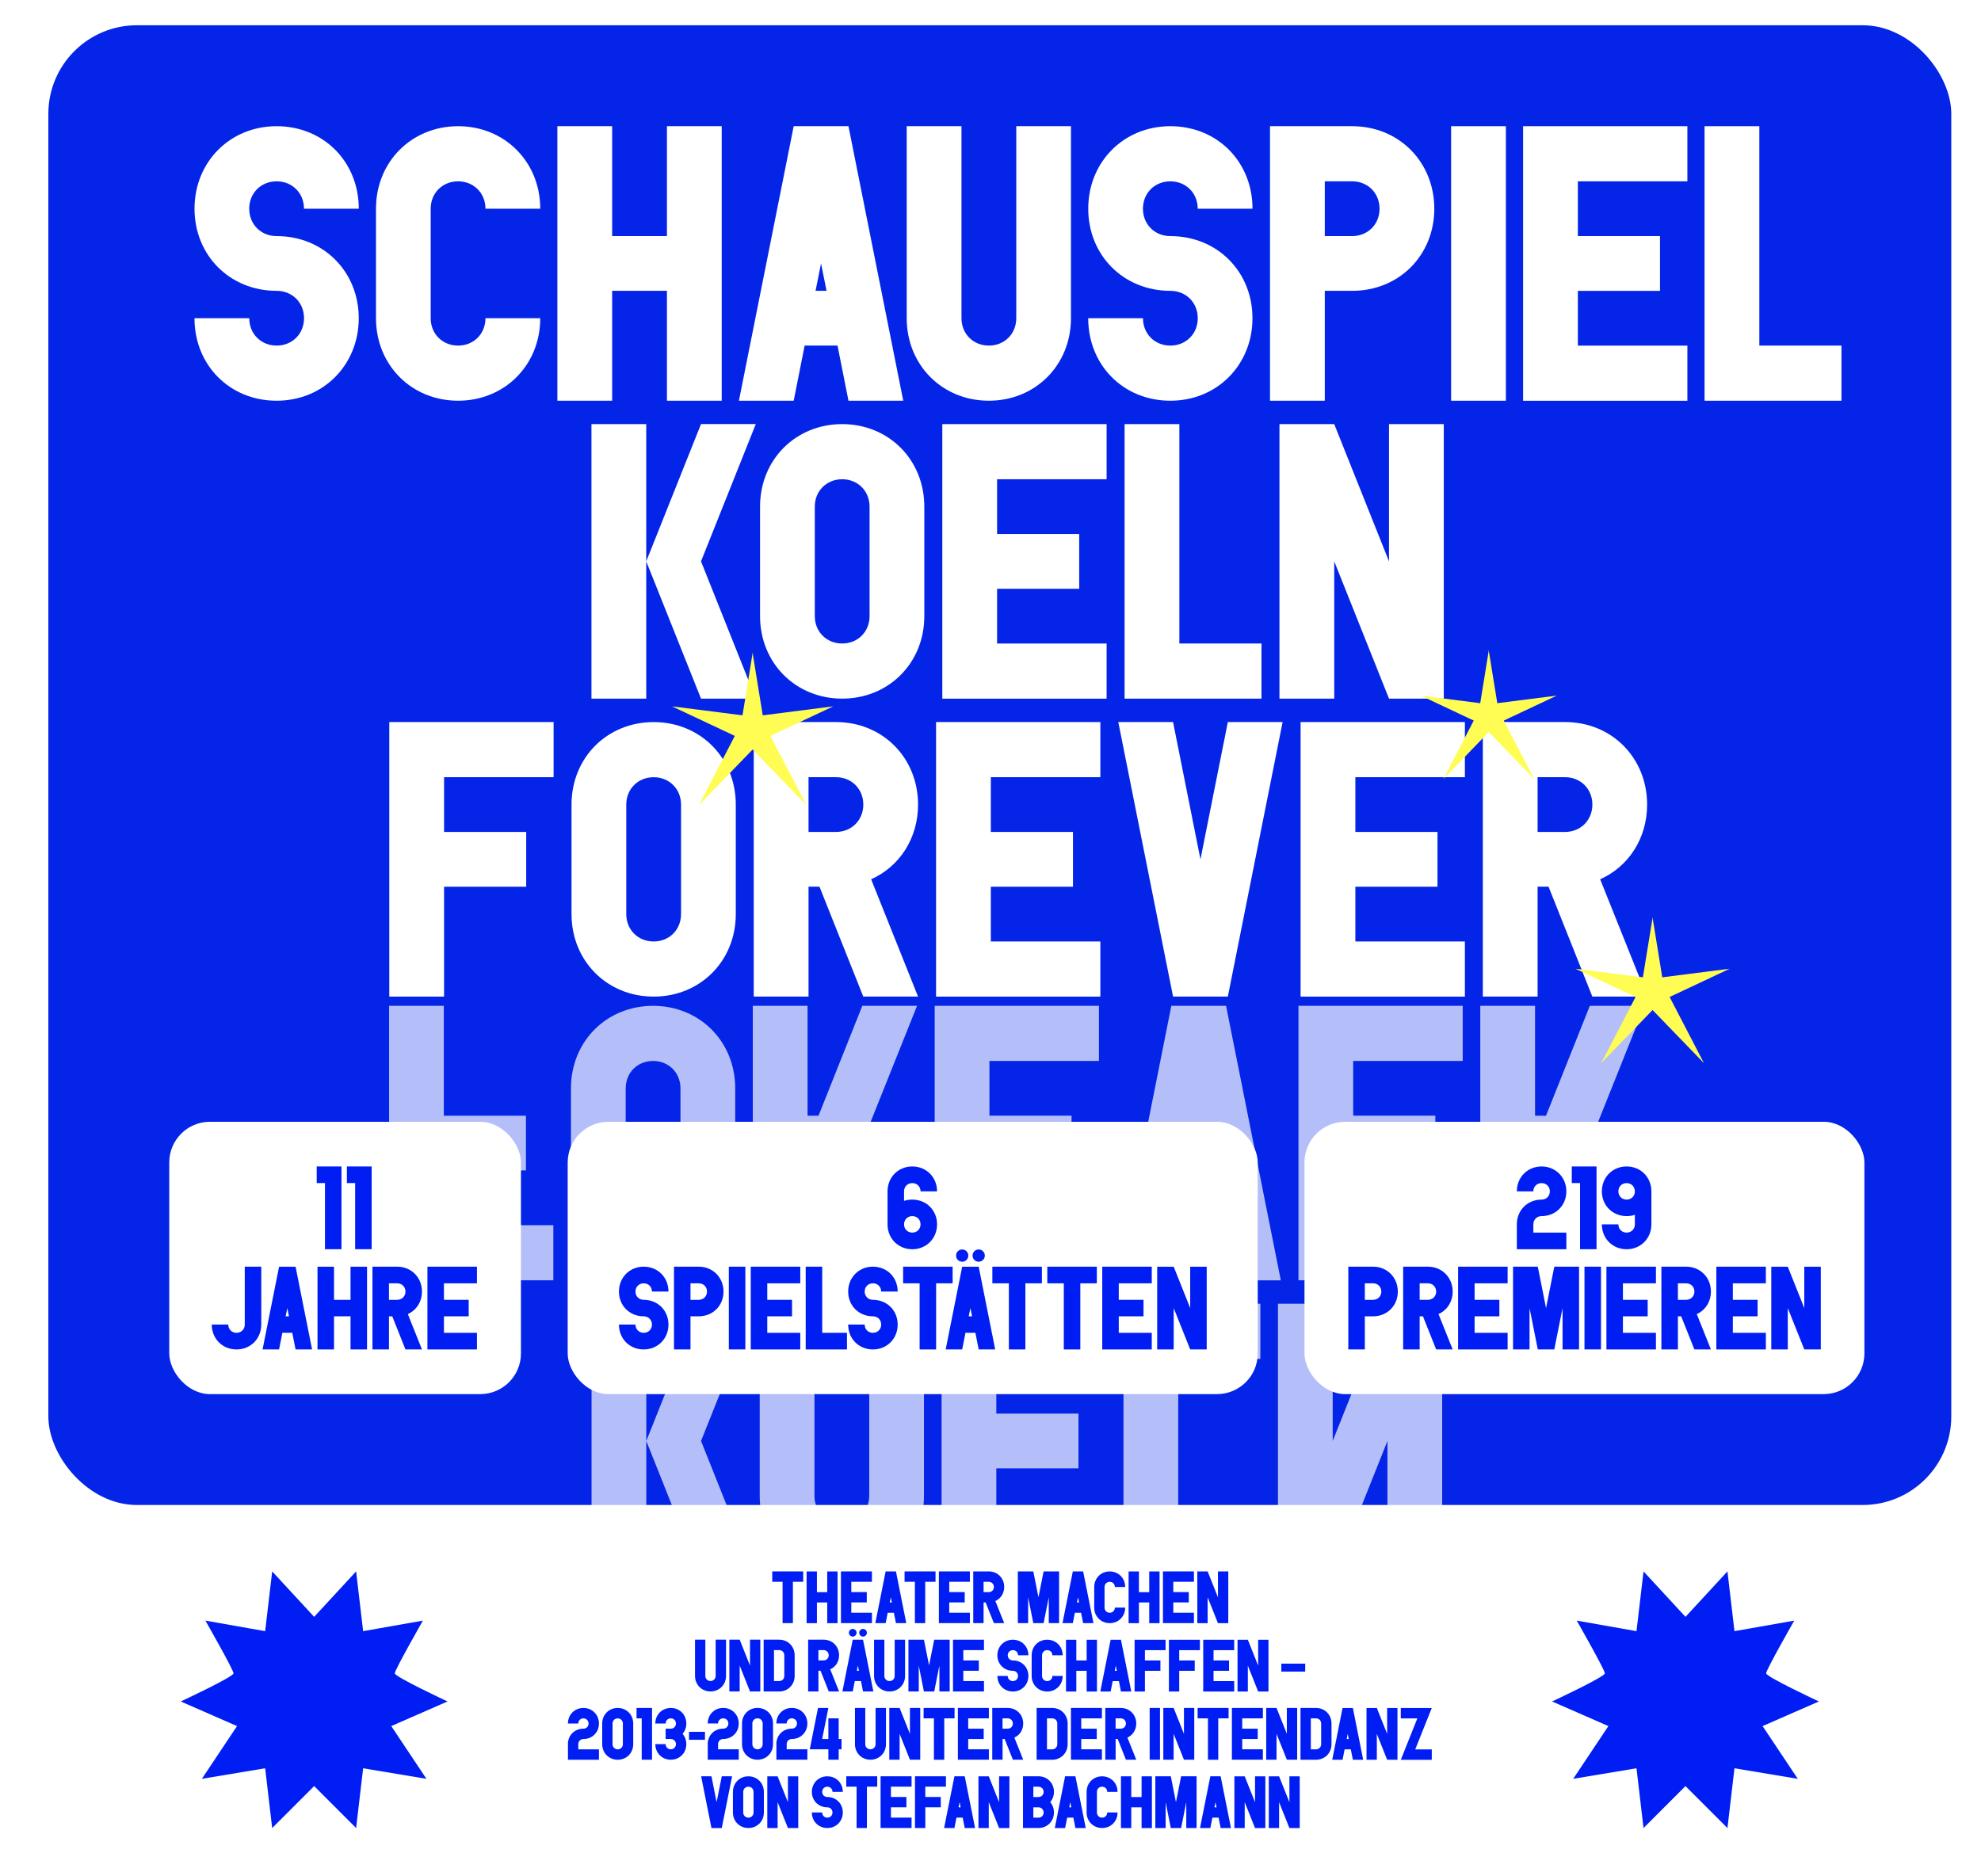 <?xml version="1.0" encoding="UTF-8"?><svg id="Ebene_1" xmlns="http://www.w3.org/2000/svg" xmlns:xlink="http://www.w3.org/1999/xlink" viewBox="0 0 595.28 563.89"><defs><style>.cls-1,.cls-2,.cls-3,.cls-4,.cls-5,.cls-6,.cls-7,.cls-8,.cls-9,.cls-10,.cls-11{fill:none;}.cls-2{opacity:.7;}.cls-3{clip-path:url(#clippath-7);}.cls-4{clip-path:url(#clippath-6);}.cls-5{clip-path:url(#clippath-5);}.cls-6{clip-path:url(#clippath-3);}.cls-7{clip-path:url(#clippath-4);}.cls-8{clip-path:url(#clippath-2);}.cls-9{clip-path:url(#clippath-1);}.cls-12{filter:url(#luminosity-noclip);}.cls-13{fill:#0424e8;}.cls-14{fill:#001df4;}.cls-15{fill:#fff;}.cls-16{fill:#fffd54;}.cls-10{mask:url(#mask);}.cls-17{fill:url(#Unbenannter_Verlauf_2);}.cls-11{clip-path:url(#clippath);}</style><clipPath id="clippath"><rect class="cls-1" x="14.53" y="7.59" width="571.82" height="556.3"/></clipPath><clipPath id="clippath-1"><rect class="cls-1" x="14.53" y="7.59" width="571.82" height="556.3"/></clipPath><clipPath id="clippath-2"><rect class="cls-1" x="14.53" y="7.59" width="571.82" height="556.3"/></clipPath><clipPath id="clippath-3"><rect class="cls-1" x="48.05" y="294.37" width="515.01" height="270.13"/></clipPath><filter id="luminosity-noclip" x="48.05" y="294.37" width="515.01" height="270.13" color-interpolation-filters="sRGB" filterUnits="userSpaceOnUse"><feFlood flood-color="#fff" result="bg"/><feBlend in="SourceGraphic" in2="bg"/></filter><linearGradient id="Unbenannter_Verlauf_2" x1="-.03" y1="841.38" x2=".58" y2="841.38" gradientTransform="translate(-343318.11 163.36) rotate(90) scale(408.41 -408.41)" gradientUnits="userSpaceOnUse"><stop offset="0" stop-color="#fff"/><stop offset="1" stop-color="#000"/></linearGradient><mask id="mask" x="48.05" y="294.37" width="515.01" height="270.13" maskUnits="userSpaceOnUse"><g class="cls-12"><rect class="cls-17" x="48.05" y="294.37" width="515.01" height="270.13"/></g></mask><clipPath id="clippath-4"><rect class="cls-1" x="48.05" y="294.37" width="515.01" height="270.13"/></clipPath><clipPath id="clippath-5"><rect class="cls-1" x="14.53" y="7.59" width="571.82" height="556.3"/></clipPath><clipPath id="clippath-6"><rect class="cls-1" x="14.53" y="7.59" width="571.82" height="556.3"/></clipPath><clipPath id="clippath-7"><rect class="cls-1" x="14.53" y="7.59" width="571.82" height="556.3"/></clipPath></defs><g class="cls-11"><g class="cls-9"><rect class="cls-13" x="14.53" y="7.59" width="571.82" height="444.75" rx="26.62" ry="26.62"/><path class="cls-15" d="m74.89,62.73c0,4.7,3.53,8.23,8.23,8.23,14.1,0,24.68,10.7,24.68,24.68s-10.58,24.8-24.68,24.8-24.68-10.7-24.68-24.8h16.46c0,4.7,3.53,8.23,8.23,8.23s8.23-3.53,8.23-8.23-3.53-8.23-8.23-8.23c-14.1,0-24.68-10.7-24.68-24.68s10.58-24.8,24.68-24.8,24.68,10.7,24.68,24.8h-16.46c0-4.7-3.53-8.23-8.23-8.23s-8.23,3.53-8.23,8.23Z"/><path class="cls-15" d="m162.34,95.64c0,14.1-10.7,24.8-24.68,24.8s-24.68-10.7-24.68-24.8v-32.91c0-14.1,10.7-24.8,24.68-24.8s24.68,10.7,24.68,24.8h-16.46c0-4.7-3.53-8.23-8.23-8.23s-8.23,3.53-8.23,8.23v32.91c0,4.7,3.53,8.23,8.23,8.23s8.23-3.53,8.23-8.23h16.46Z"/><path class="cls-15" d="m200.41,87.41h-16.46v33.03h-16.46V37.93h16.46v33.03h16.46v-33.03h16.46v82.51h-16.46v-33.03Z"/><path class="cls-15" d="m251.66,103.87h-9.87l-3.29,16.57h-16.46l16.46-82.51h16.46l16.46,82.51h-16.46l-3.29-16.57Zm-6.58-16.46h3.29l-1.65-8.23-1.65,8.23Z"/><path class="cls-15" d="m321.82,37.93v57.71c0,14.1-10.7,24.8-24.68,24.8s-24.68-10.7-24.68-24.8v-57.71h16.46v57.71c0,4.7,3.53,8.23,8.23,8.23s8.23-3.53,8.23-8.23v-57.71h16.46Z"/><path class="cls-15" d="m343.45,62.73c0,4.7,3.53,8.23,8.23,8.23,14.1,0,24.68,10.7,24.68,24.68s-10.58,24.8-24.68,24.8-24.68-10.7-24.68-24.8h16.46c0,4.7,3.53,8.23,8.23,8.23s8.23-3.53,8.23-8.23-3.53-8.23-8.23-8.23c-14.1,0-24.68-10.7-24.68-24.68s10.58-24.8,24.68-24.8,24.68,10.7,24.68,24.8h-16.46c0-4.7-3.53-8.23-8.23-8.23s-8.23,3.53-8.23,8.23Z"/><path class="cls-15" d="m381.64,37.93h24.68c14.11,0,24.68,10.81,24.68,24.8s-10.58,24.68-24.68,24.68h-8.23v33.03h-16.46V37.93Zm24.68,33.03c4.7,0,8.23-3.53,8.23-8.23s-3.53-8.23-8.23-8.23h-8.23v16.46h8.23Z"/><path class="cls-15" d="m452.51,120.44h-16.46V37.93h16.46v82.51Z"/><path class="cls-15" d="m457.68,37.93h49.37v16.57h-32.91v16.46h24.68v16.46h-24.68v16.46h32.91v16.57h-49.37V37.93Z"/><path class="cls-15" d="m512.21,37.93h16.46v65.94h24.68v16.57h-41.14V37.93Z"/></g><path class="cls-15" d="m194.19,168.72l16.46-41.26h16.46l-16.46,41.26,16.46,41.26h-16.46l-16.46-41.26v41.26h-16.46v-82.51h16.46v41.26Z"/><path class="cls-15" d="m228.39,152.27c0-14.1,10.7-24.8,24.68-24.8s24.68,10.7,24.68,24.8v32.91c0,14.1-10.7,24.8-24.68,24.8s-24.68-10.7-24.68-24.8v-32.91Zm24.68,41.14c4.7,0,8.23-3.53,8.23-8.23v-32.91c0-4.7-3.53-8.23-8.23-8.23s-8.23,3.53-8.23,8.23v32.91c0,4.7,3.53,8.23,8.23,8.23Z"/><path class="cls-15" d="m283.16,127.47h49.37v16.57h-32.91v16.46h24.68v16.46h-24.68v16.46h32.91v16.57h-49.37v-82.51Z"/><path class="cls-15" d="m337.93,127.47h16.46v65.94h24.68v16.57h-41.14v-82.51Z"/><path class="cls-15" d="m400.93,168.72v41.26h-16.46v-82.51h16.46l16.46,41.26v-41.26h16.46v82.51h-16.46l-16.46-41.26Z"/><path class="cls-15" d="m116.98,217.02h49.37v16.57h-32.91v16.46h24.68v16.46h-24.68v33.03h-16.46v-82.51Z"/><path class="cls-15" d="m171.74,241.83c0-14.1,10.7-24.8,24.68-24.8s24.68,10.7,24.68,24.8v32.91c0,14.1-10.7,24.8-24.68,24.8s-24.68-10.7-24.68-24.8v-32.91Zm24.68,41.14c4.7,0,8.23-3.53,8.23-8.23v-32.91c0-4.7-3.53-8.23-8.23-8.23s-8.23,3.53-8.23,8.23v32.91c0,4.7,3.53,8.23,8.23,8.23Z"/><path class="cls-15" d="m226.51,217.02h24.68c14.1,0,24.68,10.81,24.68,24.8,0,10.23-5.64,18.69-14.1,22.45l14.1,35.26h-16.46l-13.16-33.03h-3.29v33.03h-16.46v-82.51Zm24.68,33.03c4.7,0,8.23-3.53,8.23-8.23s-3.53-8.23-8.23-8.23h-8.23v16.46h8.23Z"/><path class="cls-15" d="m281.28,217.02h49.37v16.57h-32.91v16.46h24.68v16.46h-24.68v16.46h32.91v16.57h-49.37v-82.51Z"/><path class="cls-15" d="m360.73,258.28l8.23-41.26h16.46l-16.46,82.51h-16.46l-16.46-82.51h16.46l8.23,41.26Z"/><path class="cls-15" d="m390.82,217.02h49.37v16.57h-32.91v16.46h24.68v16.46h-24.68v16.46h32.91v16.57h-49.37v-82.51Z"/><path class="cls-15" d="m445.59,217.02h24.68c14.1,0,24.68,10.81,24.68,24.8,0,10.23-5.64,18.69-14.11,22.45l14.11,35.26h-16.46l-13.16-33.03h-3.29v33.03h-16.46v-82.51Zm24.68,33.03c4.7,0,8.23-3.53,8.23-8.23s-3.53-8.23-8.23-8.23h-8.23v16.46h8.23Z"/><g class="cls-8"><g class="cls-2"><g class="cls-6"><g class="cls-10"><g class="cls-7"><path class="cls-15" d="m461.28,351.79v16.45h8.23c4.7,0,8.23-3.53,8.23-8.23s-3.53-8.23-8.23-8.23h-8.23Zm-16.45-49.48h16.45v33.03h3.29l13.16-33.03h16.45l-14.1,35.26c8.46,3.76,14.1,12.22,14.1,22.45,0,13.99-10.58,24.8-24.68,24.8h-24.68v-82.51Zm-54.65,0h49.36v16.57h-32.91v16.45h24.68v16.45h-24.68v16.45h32.91v16.57h-49.36v-82.51Zm-38.2,82.51h-16.45l16.45-82.51h16.45l16.45,82.51h-16.45l-8.23-41.25-8.23,41.25Zm-71.11-82.51h49.36v16.57h-32.91v16.45h24.68v16.45h-24.68v16.45h32.91v16.57h-49.36v-82.51Zm-38.2,49.48v16.45h8.23c4.7,0,8.23-3.53,8.23-8.23s-3.53-8.23-8.23-8.23h-8.23Zm-16.45-49.48h16.45v33.03h3.29l13.16-33.03h16.45l-14.1,35.26c8.46,3.76,14.1,12.22,14.1,22.45,0,13.99-10.58,24.8-24.68,24.8h-24.68v-82.51Zm-38.2,24.8v32.91c0,4.7,3.53,8.23,8.23,8.23s8.23-3.53,8.23-8.23v-32.91c0-4.7-3.53-8.23-8.23-8.23s-8.23,3.53-8.23,8.23m-16.45,0c0-14.1,10.7-24.8,24.68-24.8s24.68,10.7,24.68,24.8v32.91c0,14.1-10.7,24.8-24.68,24.8s-24.68-10.7-24.68-24.8v-32.91Zm-54.65-24.8h16.45v33.03h24.68v16.45h-24.68v16.45h32.91v16.57h-49.36v-82.51Z"/><path class="cls-15" d="m416.92,391.85h16.45v82.51h-16.45v-41.25l-16.45,41.25h-16.45v-82.51h16.45v41.25l16.45-41.25Zm-79.33,0h41.14v16.57h-24.68v65.93h-16.45v-82.51Zm-54.65,0h49.36v16.57h-32.91v16.45h24.68v16.45h-24.68v16.45h32.91v16.57h-49.36v-82.51Zm-38.2,24.8v32.91c0,4.7,3.53,8.23,8.23,8.23s8.23-3.53,8.23-8.23v-32.91c0-4.7-3.53-8.23-8.23-8.23s-8.23,3.53-8.23,8.23m-16.45,0c0-14.1,10.7-24.8,24.68-24.8s24.68,10.7,24.68,24.8v32.91c0,14.1-10.7,24.8-24.68,24.8s-24.68-10.7-24.68-24.8v-32.91Zm-34.08,57.71h-16.45v-82.51h16.45v41.25l16.45-41.25h16.45l-16.45,41.25,16.45,41.25h-16.45l-16.45-41.25v41.25Z"/><path class="cls-15" d="m511.54,481.38h41.14v16.57h-24.68v65.93h-16.45v-82.51Zm-54.46,0h49.36v16.57h-32.91v16.45h24.68v16.45h-24.68v16.45h32.91v16.57h-49.36v-82.51Zm-5.1,82.51h-16.45v-82.51h16.45v82.51Zm-54.34-33.03v16.45h8.23c4.7,0,8.23-3.53,8.23-8.23s-3.53-8.23-8.23-8.23h-8.23Zm-16.45-49.48h16.45v33.03h8.23c14.1,0,24.68,10.7,24.68,24.68s-10.58,24.8-24.68,24.8h-24.68v-82.51Zm-29.89,65.93c4.7,0,8.23-3.53,8.23-8.23h16.45c0,14.1-10.7,24.8-24.68,24.8s-24.68-10.81-24.68-24.8,10.58-24.68,24.68-24.68c4.7,0,8.23-3.53,8.23-8.23s-3.53-8.23-8.23-8.23-8.23,3.53-8.23,8.23h-16.45c0-14.1,10.7-24.8,24.68-24.8s24.68,10.81,24.68,24.8-10.58,24.68-24.68,24.68c-4.7,0-8.23,3.53-8.23,8.23s3.53,8.23,8.23,8.23m-46.23,16.57v-57.71c0-4.7-3.53-8.23-8.23-8.23s-8.23,3.53-8.23,8.23v57.71h-16.45v-57.71c0-14.1,10.7-24.8,24.68-24.8s24.68,10.7,24.68,24.8v57.71h-16.45Zm-58.57-41.25l1.65-8.23h-3.29l1.65,8.23Zm8.23-41.25h16.45l-16.45,82.51h-16.45l-16.45-82.51h16.45l3.29,16.57h9.87l3.29-16.57Zm-54.46,0h16.45v82.51h-16.45v-33.03h-16.45v33.03h-16.45v-82.51h16.45v33.03h16.45v-33.03Zm-54.46,24.8c0-4.7-3.53-8.23-8.23-8.23s-8.23,3.53-8.23,8.23v32.91c0,4.7,3.53,8.23,8.23,8.23s8.23-3.53,8.23-8.23h16.45c0,14.1-10.7,24.8-24.68,24.8s-24.68-10.7-24.68-24.8v-32.91c0-14.1,10.7-24.8,24.68-24.8s24.68,10.7,24.68,24.8h-16.45Zm-62.69,41.14c4.7,0,8.23-3.53,8.23-8.23h16.45c0,14.1-10.7,24.8-24.68,24.8s-24.68-10.81-24.68-24.8,10.58-24.68,24.68-24.68c4.7,0,8.23-3.53,8.23-8.23s-3.53-8.23-8.23-8.23-8.23,3.53-8.23,8.23h-16.45c0-14.1,10.7-24.8,24.68-24.8s24.68,10.81,24.68,24.8-10.58,24.68-24.68,24.68c-4.7,0-8.23,3.53-8.23,8.23s3.53,8.23,8.23,8.23"/></g></g></g></g><rect class="cls-15" x="50.86" y="337.16" width="105.68" height="81.85" rx="12.22" ry="12.22"/></g><path class="cls-14" d="m95.17,350.59h7.44v24.87h-4.96v-19.88h-2.48v-5Z"/><path class="cls-14" d="m104.24,350.59h7.44v24.87h-4.96v-19.88h-2.48v-5Z"/><path class="cls-14" d="m78.51,380.71v17.4c0,4.25-3.22,7.48-7.44,7.48s-7.44-3.22-7.44-7.48h4.96c0,1.42,1.06,2.48,2.48,2.48s2.48-1.06,2.48-2.48v-17.4h4.96Z"/><path class="cls-14" d="m87.83,400.59h-2.98l-.99,5h-4.96l4.96-24.87h4.96l4.96,24.87h-4.96l-.99-5Zm-1.98-4.96h.99l-.5-2.48-.5,2.48Z"/><path class="cls-14" d="m105.33,395.63h-4.96v9.96h-4.96v-24.87h4.96v9.96h4.96v-9.96h4.96v24.87h-4.96v-9.96Z"/><path class="cls-14" d="m111.92,380.71h7.44c4.25,0,7.44,3.26,7.44,7.48,0,3.08-1.7,5.63-4.25,6.77l4.25,10.63h-4.96l-3.97-9.96h-.99v9.96h-4.96v-24.87Zm7.44,9.96c1.42,0,2.48-1.06,2.48-2.48s-1.06-2.48-2.48-2.48h-2.48v4.96h2.48Z"/><path class="cls-14" d="m128.44,380.71h14.88v5h-9.92v4.96h7.44v4.96h-7.44v4.96h9.92v5h-14.88v-24.87Z"/><g class="cls-5"><rect class="cls-15" x="170.59" y="337.16" width="207.35" height="81.85" rx="12.22" ry="12.22"/></g><path class="cls-14" d="m274.14,360.55c4.22,0,7.44,3.19,7.44,7.44s-3.22,7.48-7.44,7.48-7.44-3.22-7.44-7.48v-9.92c0-4.25,3.22-7.48,7.44-7.48s7.44,3.22,7.44,7.48h-4.96c0-1.42-1.06-2.48-2.48-2.48s-2.48,1.06-2.48,2.48v2.87c.78-.28,1.59-.39,2.48-.39Zm0,9.92c1.42,0,2.48-1.06,2.48-2.48s-1.06-2.48-2.48-2.48-2.48,1.06-2.48,2.48,1.06,2.48,2.48,2.48Z"/><path class="cls-14" d="m190.95,388.19c0,1.42,1.06,2.48,2.48,2.48,4.25,0,7.44,3.22,7.44,7.44s-3.19,7.48-7.44,7.48-7.44-3.22-7.44-7.48h4.96c0,1.42,1.06,2.48,2.48,2.48s2.48-1.06,2.48-2.48-1.06-2.48-2.48-2.48c-4.25,0-7.44-3.22-7.44-7.44s3.19-7.48,7.44-7.48,7.44,3.22,7.44,7.48h-4.96c0-1.42-1.06-2.48-2.48-2.48s-2.48,1.06-2.48,2.48Z"/><path class="cls-14" d="m202.53,380.71h7.44c4.25,0,7.44,3.26,7.44,7.48s-3.19,7.44-7.44,7.44h-2.48v9.96h-4.96v-24.87Zm7.44,9.96c1.42,0,2.48-1.06,2.48-2.48s-1.06-2.48-2.48-2.48h-2.48v4.96h2.48Z"/><path class="cls-14" d="m223.97,405.58h-4.96v-24.87h4.96v24.87Z"/><path class="cls-14" d="m225.6,380.71h14.88v5h-9.92v4.96h7.44v4.96h-7.44v4.96h9.92v5h-14.88v-24.87Z"/><path class="cls-14" d="m242.11,380.71h4.96v19.88h7.44v5h-12.4v-24.87Z"/><path class="cls-14" d="m259.83,388.19c0,1.42,1.06,2.48,2.48,2.48,4.25,0,7.44,3.22,7.44,7.44s-3.19,7.48-7.44,7.48-7.44-3.22-7.44-7.48h4.96c0,1.42,1.06,2.48,2.48,2.48s2.48-1.06,2.48-2.48-1.06-2.48-2.48-2.48c-4.25,0-7.44-3.22-7.44-7.44s3.19-7.48,7.44-7.48,7.44,3.22,7.44,7.48h-4.96c0-1.42-1.06-2.48-2.48-2.48s-2.48,1.06-2.48,2.48Z"/><path class="cls-14" d="m271.38,380.71h14.88v5h-4.96v19.88h-4.96v-19.88h-4.96v-5Z"/><path class="cls-14" d="m293.1,400.59h-2.98l-.99,5h-4.96l4.96-24.87h4.96l4.96,24.87h-4.96l-.99-5Zm-3.97-25.05c1.03,0,1.84.81,1.84,1.84s-.81,1.84-1.84,1.84-1.84-.81-1.84-1.84.81-1.84,1.84-1.84Zm1.98,20.09h.99l-.5-2.48-.5,2.48Zm2.98-20.09c1.03,0,1.84.81,1.84,1.84s-.81,1.84-1.84,1.84-1.84-.81-1.84-1.84.81-1.84,1.84-1.84Z"/><path class="cls-14" d="m298.2,380.71h14.88v5h-4.96v19.88h-4.96v-19.88h-4.96v-5Z"/><path class="cls-14" d="m314.71,380.71h14.88v5h-4.96v19.88h-4.96v-19.88h-4.96v-5Z"/><path class="cls-14" d="m331.22,380.71h14.88v5h-9.92v4.96h7.44v4.96h-7.44v4.96h9.92v5h-14.88v-24.87Z"/><path class="cls-14" d="m352.69,393.15v12.44h-4.96v-24.87h4.96l4.96,12.44v-12.44h4.96v24.87h-4.96l-4.96-12.44Z"/><g class="cls-4"><rect class="cls-15" x="391.99" y="337.16" width="168.25" height="81.85" rx="12.22" ry="12.22"/></g><path class="cls-14" d="m455.8,367.99c0-4.22,3.19-7.44,7.44-7.44,1.42,0,2.48-1.06,2.48-2.48s-1.06-2.48-2.48-2.48-2.48,1.06-2.48,2.48h-4.96c0-4.25,3.22-7.48,7.44-7.48s7.44,3.26,7.44,7.48-3.19,7.44-7.44,7.44c-1.42,0-2.48,1.06-2.48,2.48v2.48h9.92v5h-14.88v-7.48Z"/><path class="cls-14" d="m472.31,350.59h7.44v24.87h-4.96v-19.88h-2.48v-5Z"/><path class="cls-14" d="m488.79,365.51c-4.22,0-7.44-3.19-7.44-7.44s3.22-7.48,7.44-7.48,7.44,3.22,7.44,7.48v9.92c0,4.25-3.22,7.48-7.44,7.48s-7.44-3.22-7.44-7.48h4.96c0,1.42,1.06,2.48,2.48,2.48s2.48-1.06,2.48-2.48v-2.87c-.78.28-1.59.39-2.48.39Zm0-9.92c-1.42,0-2.48,1.06-2.48,2.48s1.06,2.48,2.48,2.48,2.48-1.06,2.48-2.48-1.06-2.48-2.48-2.48Z"/><path class="cls-14" d="m405.16,380.71h7.44c4.25,0,7.44,3.26,7.44,7.48s-3.19,7.44-7.44,7.44h-2.48v9.96h-4.96v-24.87Zm7.44,9.96c1.42,0,2.48-1.06,2.48-2.48s-1.06-2.48-2.48-2.48h-2.48v4.96h2.48Z"/><path class="cls-14" d="m421.64,380.71h7.44c4.25,0,7.44,3.26,7.44,7.48,0,3.08-1.7,5.63-4.25,6.77l4.25,10.63h-4.96l-3.97-9.96h-.99v9.96h-4.96v-24.87Zm7.44,9.96c1.42,0,2.48-1.06,2.48-2.48s-1.06-2.48-2.48-2.48h-2.48v4.96h2.48Z"/><path class="cls-14" d="m438.15,380.71h14.88v5h-9.92v4.96h7.44v4.96h-7.44v4.96h9.92v5h-14.88v-24.87Z"/><path class="cls-14" d="m464.58,393.15l2.48-12.44h7.44v24.87h-4.96v-12.44l-2.48,12.44h-4.96l-2.48-12.44v12.44h-4.96v-24.87h7.44l2.48,12.44Z"/><path class="cls-14" d="m481.09,405.58h-4.96v-24.87h4.96v24.87Z"/><path class="cls-14" d="m482.72,380.71h14.88v5h-9.92v4.96h7.44v4.96h-7.44v4.96h9.92v5h-14.88v-24.87Z"/><path class="cls-14" d="m499.24,380.71h7.44c4.25,0,7.44,3.26,7.44,7.48,0,3.08-1.7,5.63-4.25,6.77l4.25,10.63h-4.96l-3.97-9.96h-.99v9.96h-4.96v-24.87Zm7.44,9.96c1.42,0,2.48-1.06,2.48-2.48s-1.06-2.48-2.48-2.48h-2.48v4.96h2.48Z"/><path class="cls-14" d="m515.75,380.71h14.88v5h-9.92v4.96h7.44v4.96h-7.44v4.96h9.92v5h-14.88v-24.87Z"/><path class="cls-14" d="m537.22,393.15v12.44h-4.96v-24.87h4.96l4.96,12.44v-12.44h4.96v24.87h-4.96l-4.96-12.44Z"/><path class="cls-14" d="m232.05,472.3h9.31v3.12h-3.1v12.43h-3.1v-12.43h-3.1v-3.12Z"/><path class="cls-14" d="m248.58,481.63h-3.1v6.23h-3.1v-15.55h3.1v6.23h3.1v-6.23h3.1v15.55h-3.1v-6.23Z"/><path class="cls-14" d="m252.7,472.3h9.31v3.12h-6.2v3.1h4.65v3.1h-4.65v3.1h6.2v3.12h-9.31v-15.55Z"/><path class="cls-14" d="m268.61,484.73h-1.86l-.62,3.12h-3.1l3.1-15.55h3.1l3.1,15.55h-3.1l-.62-3.12Zm-1.24-3.1h.62l-.31-1.55-.31,1.55Z"/><path class="cls-14" d="m271.81,472.3h9.31v3.12h-3.1v12.43h-3.1v-12.43h-3.1v-3.12Z"/><path class="cls-14" d="m282.13,472.3h9.31v3.12h-6.2v3.1h4.65v3.1h-4.65v3.1h6.2v3.12h-9.31v-15.55Z"/><path class="cls-14" d="m292.46,472.3h4.65c2.66,0,4.65,2.04,4.65,4.67,0,1.93-1.06,3.52-2.66,4.23l2.66,6.65h-3.1l-2.48-6.23h-.62v6.23h-3.1v-15.55Zm4.65,6.23c.89,0,1.55-.67,1.55-1.55s-.67-1.55-1.55-1.55h-1.55v3.1h1.55Z"/><path class="cls-14" d="m312.05,480.08l1.55-7.78h4.65v15.55h-3.1v-7.78l-1.55,7.78h-3.1l-1.55-7.78v7.78h-3.1v-15.55h4.65l1.55,7.78Z"/><path class="cls-14" d="m324.86,484.73h-1.86l-.62,3.12h-3.1l3.1-15.55h3.1l3.1,15.55h-3.1l-.62-3.12Zm-1.24-3.1h.62l-.31-1.55-.31,1.55Z"/><path class="cls-14" d="m338.11,483.18c0,2.66-2.02,4.67-4.65,4.67s-4.65-2.02-4.65-4.67v-6.2c0-2.66,2.02-4.67,4.65-4.67s4.65,2.02,4.65,4.67h-3.1c0-.89-.67-1.55-1.55-1.55s-1.55.67-1.55,1.55v6.2c0,.89.67,1.55,1.55,1.55s1.55-.67,1.55-1.55h3.1Z"/><path class="cls-14" d="m345.34,481.63h-3.1v6.23h-3.1v-15.55h3.1v6.23h3.1v-6.23h3.1v15.55h-3.1v-6.23Z"/><path class="cls-14" d="m349.46,472.3h9.31v3.12h-6.2v3.1h4.65v3.1h-4.65v3.1h6.2v3.12h-9.31v-15.55Z"/><path class="cls-14" d="m362.89,480.08v7.78h-3.1v-15.55h3.1l3.1,7.78v-7.78h3.1v15.55h-3.1l-3.1-7.78Z"/><path class="cls-14" d="m218.17,492.82v10.88c0,2.66-2.02,4.68-4.66,4.68s-4.66-2.02-4.66-4.68v-10.88h3.1v10.88c0,.89.67,1.55,1.55,1.55s1.55-.67,1.55-1.55v-10.88h3.1Zm4.1,7.78v7.78h-3.1v-15.56h3.1l3.1,7.78v-7.78h3.1v15.56h-3.1l-3.1-7.78Zm7.2-7.78h4.66c2.66,0,4.66,2.04,4.66,4.68v6.21c0,2.64-2,4.68-4.66,4.68h-4.66v-15.56Zm4.66,12.44c.89,0,1.55-.67,1.55-1.55v-6.21c0-.89-.67-1.55-1.55-1.55h-1.55v9.31h1.55Zm8.69-12.44h4.66c2.66,0,4.66,2.04,4.66,4.68,0,1.93-1.06,3.52-2.66,4.23l2.66,6.65h-3.1l-2.48-6.23h-.62v6.23h-3.1v-15.56Zm4.66,6.23c.89,0,1.55-.67,1.55-1.55s-.67-1.55-1.55-1.55h-1.55v3.1h1.55Zm11.24,6.21h-1.86l-.62,3.13h-3.1l3.1-15.56h3.1l3.1,15.56h-3.1l-.62-3.13Zm-2.48-15.67c.64,0,1.15.51,1.15,1.15s-.51,1.15-1.15,1.15-1.15-.51-1.15-1.15.51-1.15,1.15-1.15Zm1.24,12.57h.62l-.31-1.55-.31,1.55Zm1.86-12.57c.64,0,1.15.51,1.15,1.15s-.51,1.15-1.15,1.15-1.15-.51-1.15-1.15.51-1.15,1.15-1.15Zm12.63,3.24v10.88c0,2.66-2.02,4.68-4.66,4.68s-4.66-2.02-4.66-4.68v-10.88h3.1v10.88c0,.89.67,1.55,1.55,1.55s1.55-.67,1.55-1.55v-10.88h3.1Zm7.2,7.78l1.55-7.78h4.66v15.56h-3.1v-7.78l-1.55,7.78h-3.1l-1.55-7.78v7.78h-3.1v-15.56h4.66l1.55,7.78Zm7.2-7.78h9.31v3.13h-6.21v3.1h4.66v3.1h-4.66v3.1h6.21v3.13h-9.31v-15.56Zm16.45,4.68c0,.89.67,1.55,1.55,1.55,2.66,0,4.66,2.02,4.66,4.66s-2,4.68-4.66,4.68-4.66-2.02-4.66-4.68h3.1c0,.89.67,1.55,1.55,1.55s1.55-.67,1.55-1.55-.67-1.55-1.55-1.55c-2.66,0-4.66-2.02-4.66-4.66s2-4.68,4.66-4.68,4.66,2.02,4.66,4.68h-3.1c0-.89-.67-1.55-1.55-1.55s-1.55.67-1.55,1.55Zm16.51,6.21c0,2.66-2.02,4.68-4.66,4.68s-4.66-2.02-4.66-4.68v-6.21c0-2.66,2.02-4.68,4.66-4.68s4.66,2.02,4.66,4.68h-3.1c0-.89-.67-1.55-1.55-1.55s-1.55.67-1.55,1.55v6.21c0,.89.67,1.55,1.55,1.55s1.55-.67,1.55-1.55h3.1Zm7.2-1.55h-3.1v6.23h-3.1v-15.56h3.1v6.23h3.1v-6.23h3.1v15.56h-3.1v-6.23Zm9.69,3.1h-1.86l-.62,3.13h-3.1l3.1-15.56h3.1l3.1,15.56h-3.1l-.62-3.13Zm-1.24-3.1h.62l-.31-1.55-.31,1.55Zm5.96-9.33h9.31v3.13h-6.21v3.1h4.66v3.1h-4.66v6.23h-3.1v-15.56Zm10.31,0h9.31v3.13h-6.21v3.1h4.66v3.1h-4.66v6.23h-3.1v-15.56Zm10.31,0h9.31v3.13h-6.21v3.1h4.66v3.1h-4.66v3.1h6.21v3.13h-9.31v-15.56Zm13.41,7.78v7.78h-3.1v-15.56h3.1l3.1,7.78v-7.78h3.1v15.56h-3.1l-3.1-7.78Zm10.06-.6h7.18v2.39h-7.18v-2.39Z"/><path class="cls-14" d="m170.65,524.23c0-2.64,2-4.66,4.66-4.66.89,0,1.55-.67,1.55-1.55s-.67-1.55-1.55-1.55-1.55.67-1.55,1.55h-3.1c0-2.66,2.02-4.68,4.66-4.68s4.66,2.04,4.66,4.68-2,4.66-4.66,4.66c-.89,0-1.55.67-1.55,1.55v1.55h6.21v3.13h-9.31v-4.68Zm10.31-6.21c0-2.66,2.02-4.68,4.66-4.68s4.66,2.02,4.66,4.68v6.21c0,2.66-2.02,4.68-4.66,4.68s-4.66-2.02-4.66-4.68v-6.21Zm4.66,7.76c.89,0,1.55-.67,1.55-1.55v-6.21c0-.89-.67-1.55-1.55-1.55s-1.55.67-1.55,1.55v6.21c0,.89.67,1.55,1.55,1.55Zm5.65-12.44h4.66v15.56h-3.1v-12.44h-1.55v-3.13Zm8.75,6.23h1.55c.89,0,1.55-.67,1.55-1.55s-.67-1.55-1.55-1.55-1.55.67-1.55,1.55h-3.1c0-2.64,2-4.68,4.66-4.68s4.66,2.04,4.66,4.68c0,1.2-.42,2.28-1.13,3.1.71.82,1.13,1.91,1.13,3.1,0,2.64-2,4.68-4.66,4.68s-4.66-2.04-4.66-4.68h3.1c0,.89.67,1.55,1.55,1.55s1.55-.67,1.55-1.55-.67-1.55-1.55-1.55h-1.55v-3.1Zm7.03.95h4.79v2.39h-4.79v-2.39Zm5.61,3.7c0-2.64,2-4.66,4.66-4.66.89,0,1.55-.67,1.55-1.55s-.67-1.55-1.55-1.55-1.55.67-1.55,1.55h-3.1c0-2.66,2.02-4.68,4.66-4.68s4.66,2.04,4.66,4.68-2,4.66-4.66,4.66c-.89,0-1.55.67-1.55,1.55v1.55h6.21v3.13h-9.31v-4.68Zm10.31-6.21c0-2.66,2.02-4.68,4.66-4.68s4.66,2.02,4.66,4.68v6.21c0,2.66-2.02,4.68-4.66,4.68s-4.66-2.02-4.66-4.68v-6.21Zm4.66,7.76c.89,0,1.55-.67,1.55-1.55v-6.21c0-.89-.67-1.55-1.55-1.55s-1.55.67-1.55,1.55v6.21c0,.89.67,1.55,1.55,1.55Zm5.65-1.55c0-2.64,2-4.66,4.66-4.66.89,0,1.55-.67,1.55-1.55s-.67-1.55-1.55-1.55-1.55.67-1.55,1.55h-3.1c0-2.66,2.02-4.68,4.66-4.68s4.66,2.04,4.66,4.68-2,4.66-4.66,4.66c-.89,0-1.55.67-1.55,1.55v1.55h6.21v3.13h-9.31v-4.68Zm12.54-10.88h3.1l-1.86,9.33h1.86v-6.21h3.1v6.21h.86v3.1h-.86v3.13h-3.1v-3.13h-5.59l2.48-12.44Zm20.41,0v10.88c0,2.66-2.02,4.68-4.66,4.68s-4.66-2.02-4.66-4.68v-10.88h3.1v10.88c0,.89.67,1.55,1.55,1.55s1.55-.67,1.55-1.55v-10.88h3.1Zm4.1,7.78v7.78h-3.1v-15.56h3.1l3.1,7.78v-7.78h3.1v15.56h-3.1l-3.1-7.78Zm7.2-7.78h9.31v3.13h-3.1v12.44h-3.1v-12.44h-3.1v-3.13Zm10.31,0h9.31v3.13h-6.21v3.1h4.66v3.1h-4.66v3.1h6.21v3.13h-9.31v-15.56Zm10.31,0h4.66c2.66,0,4.66,2.04,4.66,4.68,0,1.93-1.06,3.52-2.66,4.23l2.66,6.65h-3.1l-2.48-6.23h-.62v6.23h-3.1v-15.56Zm4.66,6.23c.89,0,1.55-.67,1.55-1.55s-.67-1.55-1.55-1.55h-1.55v3.1h1.55Zm8.69-6.23h4.66c2.66,0,4.66,2.04,4.66,4.68v6.21c0,2.64-2,4.68-4.66,4.68h-4.66v-15.56Zm4.66,12.44c.89,0,1.55-.67,1.55-1.55v-6.21c0-.89-.67-1.55-1.55-1.55h-1.55v9.31h1.55Zm5.65-12.44h9.31v3.13h-6.21v3.1h4.66v3.1h-4.66v3.1h6.21v3.13h-9.31v-15.56Zm10.31,0h4.66c2.66,0,4.66,2.04,4.66,4.68,0,1.93-1.06,3.52-2.66,4.23l2.66,6.65h-3.1l-2.48-6.23h-.62v6.23h-3.1v-15.56Zm4.66,6.23c.89,0,1.55-.67,1.55-1.55s-.66-1.55-1.55-1.55h-1.55v3.1h1.55Zm11.79,9.33h-3.1v-15.56h3.1v15.56Zm4.1-7.78v7.78h-3.1v-15.56h3.1l3.1,7.78v-7.78h3.1v15.56h-3.1l-3.1-7.78Zm7.2-7.78h9.31v3.13h-3.1v12.44h-3.1v-12.44h-3.1v-3.13Zm10.31,0h9.31v3.13h-6.21v3.1h4.66v3.1h-4.66v3.1h6.21v3.13h-9.31v-15.56Zm13.41,7.78v7.78h-3.1v-15.56h3.1l3.1,7.78v-7.78h3.1v15.56h-3.1l-3.1-7.78Zm7.2-7.78h4.66c2.66,0,4.66,2.04,4.66,4.68v6.21c0,2.64-2,4.68-4.66,4.68h-4.66v-15.56Zm4.66,12.44c.89,0,1.55-.67,1.55-1.55v-6.21c0-.89-.66-1.55-1.55-1.55h-1.55v9.31h1.55Zm10.46,0h-1.86l-.62,3.13h-3.1l3.1-15.56h3.1l3.1,15.56h-3.1l-.62-3.13Zm-1.24-3.1h.62l-.31-1.55-.31,1.55Zm9.06-1.55v7.78h-3.1v-15.56h3.1l3.1,7.78v-7.78h3.1v15.56h-3.1l-3.1-7.78Zm7.2-7.78h9.31l-4.97,12.44h4.97v3.13h-9.31l4.97-12.44h-4.97v-3.13Z"/><path class="cls-14" d="m215.34,541.66l1.55-7.78h3.1l-3.1,15.55h-3.1l-3.1-15.55h3.1l1.55,7.78Z"/><path class="cls-14" d="m220.24,538.56c0-2.66,2.02-4.67,4.65-4.67s4.65,2.02,4.65,4.67v6.2c0,2.66-2.02,4.67-4.65,4.67s-4.65-2.02-4.65-4.67v-6.2Zm4.65,7.75c.89,0,1.55-.67,1.55-1.55v-6.2c0-.89-.66-1.55-1.55-1.55s-1.55.67-1.55,1.55v6.2c0,.89.66,1.55,1.55,1.55Z"/><path class="cls-14" d="m233.67,541.66v7.78h-3.1v-15.55h3.1l3.1,7.78v-7.78h3.1v15.55h-3.1l-3.1-7.78Z"/><path class="cls-14" d="m247.06,538.56c0,.89.66,1.55,1.55,1.55,2.66,0,4.65,2.02,4.65,4.65s-1.99,4.67-4.65,4.67-4.65-2.02-4.65-4.67h3.1c0,.89.66,1.55,1.55,1.55s1.55-.67,1.55-1.55-.66-1.55-1.55-1.55c-2.66,0-4.65-2.02-4.65-4.65s1.99-4.67,4.65-4.67,4.65,2.02,4.65,4.67h-3.1c0-.89-.66-1.55-1.55-1.55s-1.55.67-1.55,1.55Z"/><path class="cls-14" d="m254.29,533.88h9.31v3.12h-3.1v12.43h-3.1v-12.43h-3.1v-3.12Z"/><path class="cls-14" d="m264.61,533.88h9.31v3.12h-6.2v3.1h4.65v3.1h-4.65v3.1h6.2v3.12h-9.31v-15.55Z"/><path class="cls-14" d="m274.94,533.88h9.31v3.12h-6.2v3.1h4.65v3.1h-4.65v6.23h-3.1v-15.55Z"/><path class="cls-14" d="m289.28,546.31h-1.86l-.62,3.12h-3.1l3.1-15.55h3.1l3.1,15.55h-3.1l-.62-3.12Zm-1.24-3.1h.62l-.31-1.55-.31,1.55Z"/><path class="cls-14" d="m297.12,541.66v7.78h-3.1v-15.55h3.1l3.1,7.78v-7.78h3.1v15.55h-3.1l-3.1-7.78Z"/><path class="cls-14" d="m307.41,533.88h4.65c2.66,0,4.65,2.04,4.65,4.67,0,1.2-.42,2.28-1.13,3.1.71.82,1.13,1.91,1.13,3.1,0,2.64-1.99,4.67-4.65,4.67h-4.65v-15.55Zm4.65,6.23c.89,0,1.55-.67,1.55-1.55s-.67-1.55-1.55-1.55h-1.55v3.1h1.55Zm0,6.2c.89,0,1.55-.67,1.55-1.55s-.67-1.55-1.55-1.55h-1.55v3.1h1.55Z"/><path class="cls-14" d="m322.54,546.31h-1.86l-.62,3.12h-3.1l3.1-15.55h3.1l3.1,15.55h-3.1l-.62-3.12Zm-1.24-3.1h.62l-.31-1.55-.31,1.55Z"/><path class="cls-14" d="m335.82,544.76c0,2.66-2.02,4.67-4.65,4.67s-4.65-2.02-4.65-4.67v-6.2c0-2.66,2.02-4.67,4.65-4.67s4.65,2.02,4.65,4.67h-3.1c0-.89-.67-1.55-1.55-1.55s-1.55.67-1.55,1.55v6.2c0,.89.67,1.55,1.55,1.55s1.55-.67,1.55-1.55h3.1Z"/><path class="cls-14" d="m343.04,543.21h-3.1v6.23h-3.1v-15.55h3.1v6.23h3.1v-6.23h3.1v15.55h-3.1v-6.23Z"/><path class="cls-14" d="m353.37,541.66l1.55-7.78h4.65v15.55h-3.1v-7.78l-1.55,7.78h-3.1l-1.55-7.78v7.78h-3.1v-15.55h4.65l1.55,7.78Z"/><path class="cls-14" d="m366.18,546.31h-1.86l-.62,3.12h-3.1l3.1-15.55h3.1l3.1,15.55h-3.1l-.62-3.12Zm-1.24-3.1h.62l-.31-1.55-.31,1.55Z"/><path class="cls-14" d="m374.03,541.66v7.78h-3.1v-15.55h3.1l3.1,7.78v-7.78h3.1v15.55h-3.1l-3.1-7.78Z"/><path class="cls-14" d="m384.36,541.66v7.78h-3.1v-15.55h3.1l3.1,7.78v-7.78h3.1v15.55h-3.1l-3.1-7.78Z"/><g class="cls-3"><path class="cls-14" d="m530.71,502.94c0-1.06,8.45-15.85,8.45-15.85l-17.96,3.17-2.11-17.96-12.61,13.66-12.61-13.66-2.11,17.96-17.96-3.17s8.45,14.79,8.45,15.85-15.85,8.45-15.85,8.45l16.91,7.4-10.57,15.85,19.02-3.17,2.11,17.96,12.61-12.61,12.61,12.61,2.11-17.96,19.02,3.17-10.57-15.85,16.91-7.4s-15.85-7.4-15.85-8.45"/><path class="cls-14" d="m118.63,502.94c0-1.06,8.45-15.85,8.45-15.85l-17.96,3.17-2.11-17.96-12.61,13.66-12.61-13.66-2.11,17.96-17.96-3.17s8.45,14.79,8.45,15.85-15.85,8.45-15.85,8.45l16.91,7.4-10.57,15.85,19.02-3.17,2.11,17.96,12.61-12.61,12.61,12.61,2.11-17.96,19.02,3.17-10.57-15.85,16.91-7.4s-15.85-7.4-15.85-8.45"/></g><polygon class="cls-16" points="229.2 215 226.21 196.56 226.21 196.12 226.16 196.34 226.11 196.12 226.11 196.56 223.12 215 201.93 212.3 220.81 221.18 210.02 241.98 226.16 225.27 242.3 241.98 231.51 221.18 250.39 212.3 229.2 215"/><polygon class="cls-16" points="499.5 293.74 496.64 276.11 496.64 275.69 496.59 275.9 496.55 275.69 496.55 276.11 493.68 293.74 473.42 291.16 491.48 299.65 481.16 319.54 496.59 303.57 512.03 319.54 501.71 299.65 519.76 291.16 499.5 293.74"/><polygon class="cls-16" points="449.93 211.35 447.4 195.79 447.4 195.42 447.36 195.6 447.32 195.42 447.32 195.79 444.8 211.35 426.92 209.07 442.85 216.57 433.75 234.11 447.36 220.02 460.98 234.11 451.88 216.57 467.81 209.07 449.93 211.35"/></g></svg>